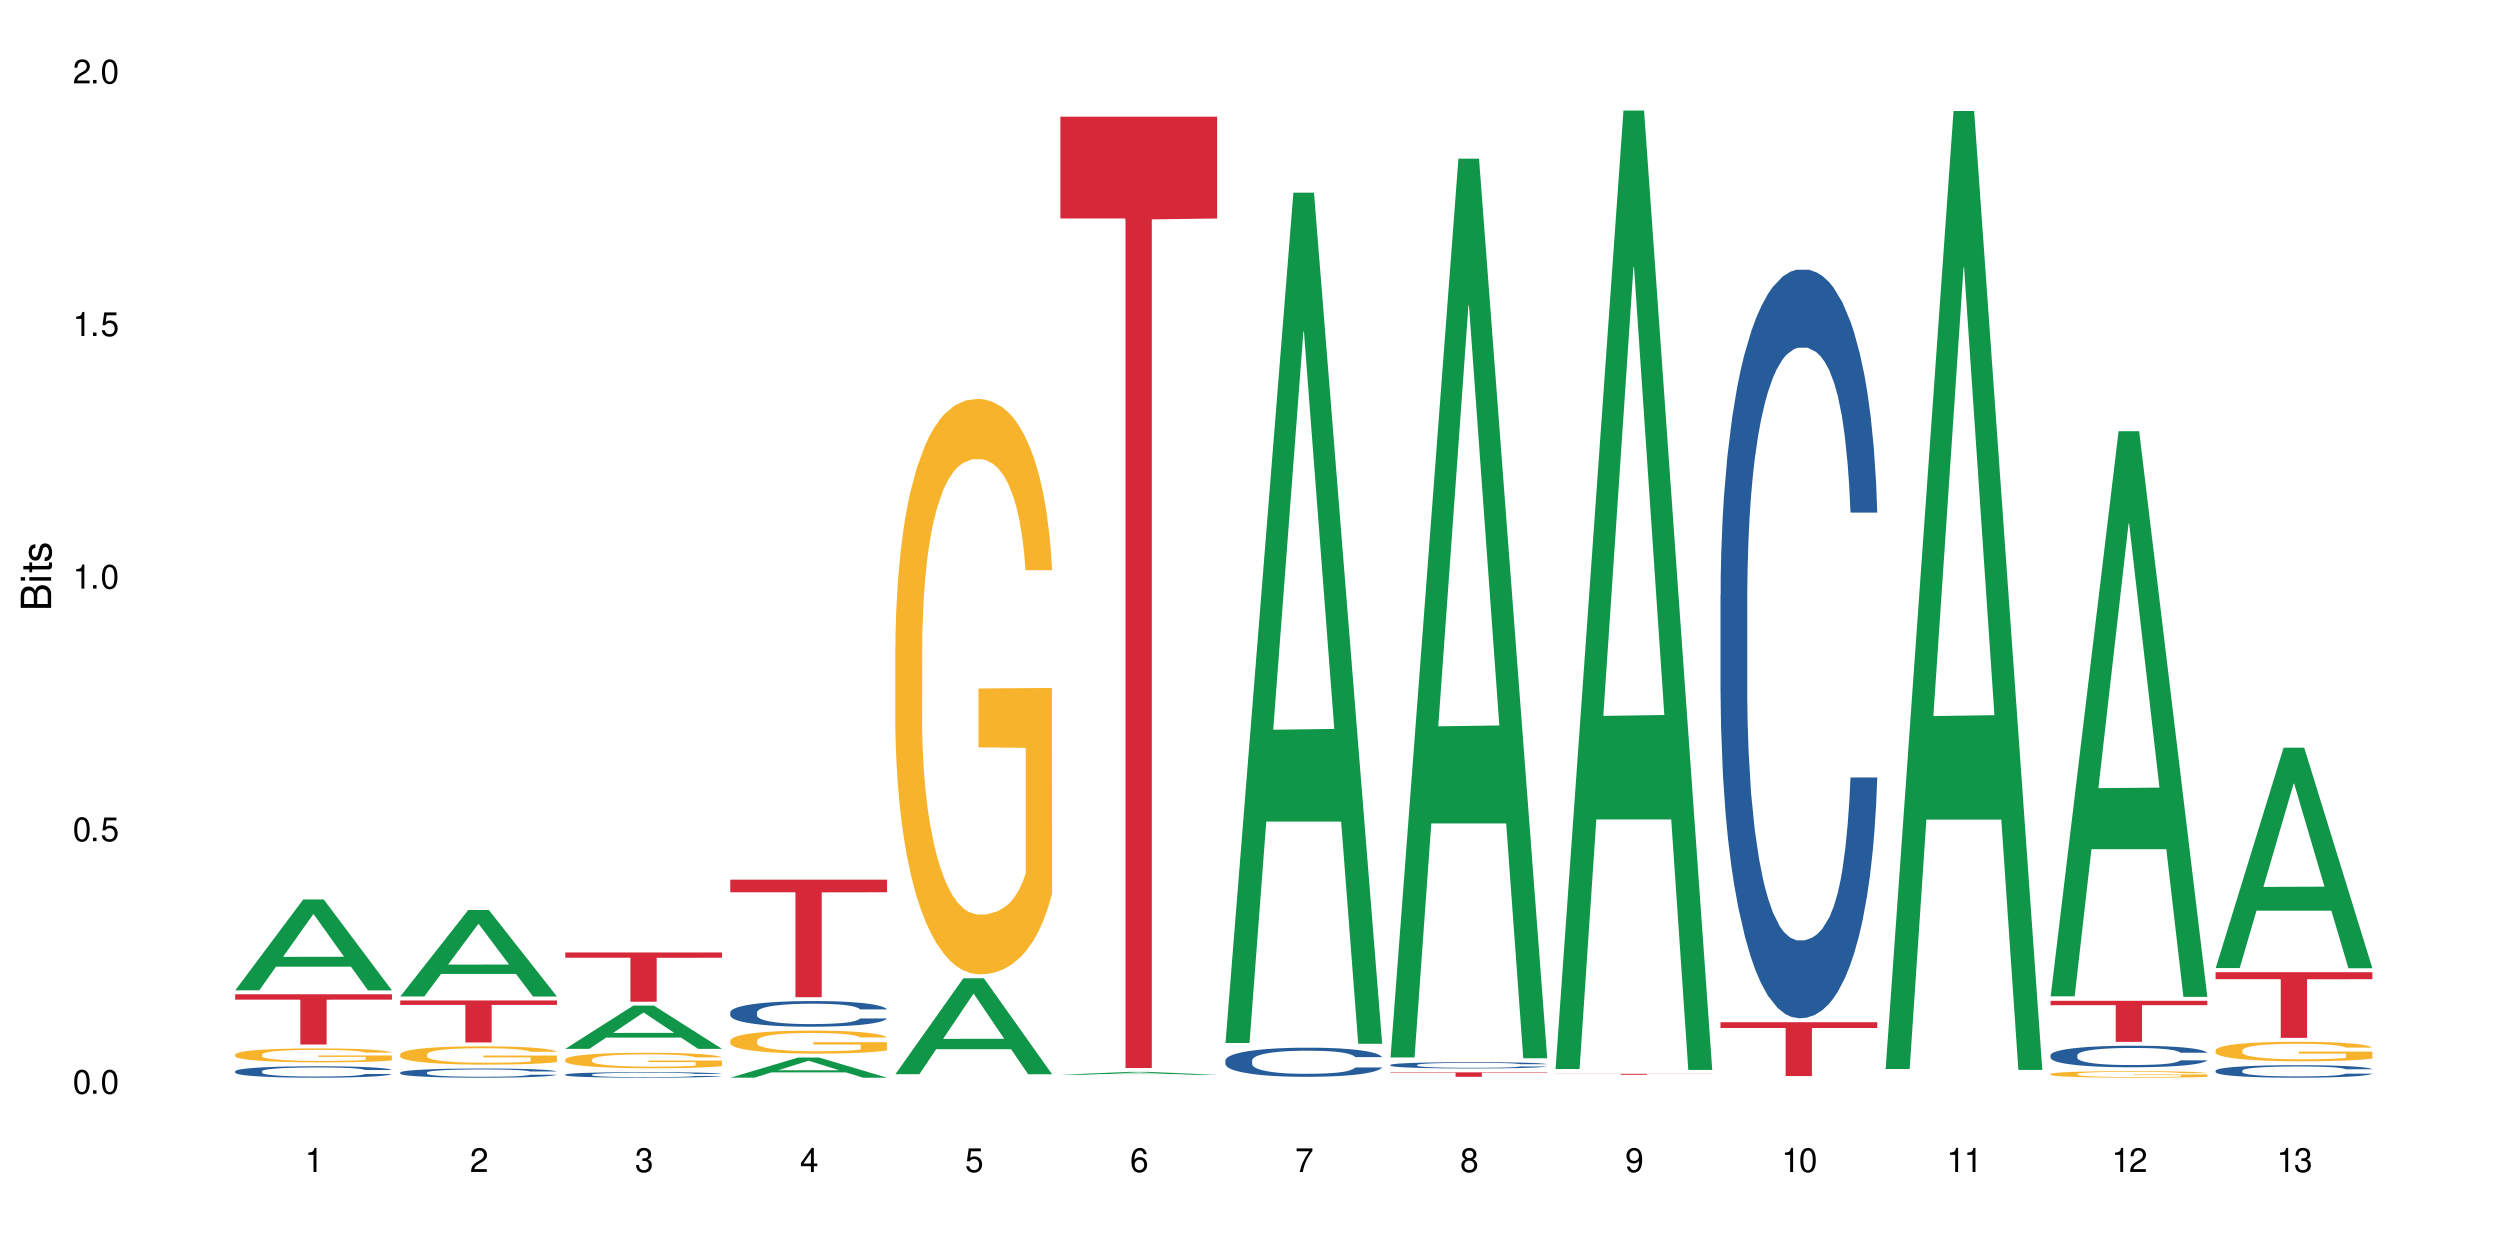 <?xml version="1.0" encoding="UTF-8"?>
<svg xmlns="http://www.w3.org/2000/svg" xmlns:xlink="http://www.w3.org/1999/xlink" width="720" height="360" viewBox="0 0 720 360">
<defs>
<g>
<g id="glyph-0-0">
</g>
<g id="glyph-0-1">
<path d="M 2.641 -6.938 C 2 -6.938 1.422 -6.656 1.078 -6.172 C 0.641 -5.562 0.406 -4.641 0.406 -3.359 C 0.406 -1.016 1.188 0.219 2.641 0.219 C 4.078 0.219 4.859 -1.016 4.859 -3.297 C 4.859 -4.641 4.656 -5.547 4.203 -6.172 C 3.844 -6.656 3.281 -6.938 2.641 -6.938 Z M 2.641 -6.188 C 3.547 -6.188 4 -5.25 4 -3.375 C 4 -1.406 3.562 -0.484 2.625 -0.484 C 1.734 -0.484 1.281 -1.438 1.281 -3.344 C 1.281 -5.25 1.734 -6.188 2.641 -6.188 Z M 2.641 -6.188 "/>
</g>
<g id="glyph-0-2">
<path d="M 1.828 -1 L 0.828 -1 L 0.828 0 L 1.828 0 Z M 1.828 -1 "/>
</g>
<g id="glyph-0-3">
<path d="M 4.562 -6.797 L 1.062 -6.797 L 0.547 -3.094 L 1.328 -3.094 C 1.719 -3.562 2.047 -3.734 2.578 -3.734 C 3.484 -3.734 4.062 -3.109 4.062 -2.094 C 4.062 -1.125 3.484 -0.531 2.578 -0.531 C 1.828 -0.531 1.375 -0.906 1.188 -1.672 L 0.328 -1.672 C 0.453 -1.109 0.547 -0.844 0.75 -0.594 C 1.125 -0.078 1.828 0.219 2.594 0.219 C 3.969 0.219 4.922 -0.781 4.922 -2.219 C 4.922 -3.562 4.031 -4.484 2.719 -4.484 C 2.25 -4.484 1.859 -4.359 1.469 -4.062 L 1.734 -5.969 L 4.562 -5.969 Z M 4.562 -6.797 "/>
</g>
<g id="glyph-0-4">
<path d="M 2.484 -4.938 L 2.484 0 L 3.328 0 L 3.328 -6.938 L 2.766 -6.938 C 2.469 -5.875 2.281 -5.734 0.984 -5.562 L 0.984 -4.938 Z M 2.484 -4.938 "/>
</g>
<g id="glyph-0-5">
<path d="M 4.859 -0.828 L 1.281 -0.828 C 1.359 -1.406 1.672 -1.781 2.5 -2.281 L 3.469 -2.828 C 4.406 -3.344 4.906 -4.062 4.906 -4.906 C 4.906 -5.484 4.672 -6.031 4.266 -6.406 C 3.859 -6.766 3.375 -6.938 2.719 -6.938 C 1.859 -6.938 1.219 -6.625 0.844 -6.031 C 0.609 -5.672 0.5 -5.234 0.484 -4.531 L 1.328 -4.531 C 1.359 -5.016 1.406 -5.281 1.531 -5.516 C 1.75 -5.938 2.188 -6.203 2.703 -6.203 C 3.469 -6.203 4.031 -5.641 4.031 -4.891 C 4.031 -4.344 3.719 -3.859 3.125 -3.516 L 2.234 -3 C 0.812 -2.172 0.406 -1.531 0.328 -0.016 L 4.859 -0.016 Z M 4.859 -0.828 "/>
</g>
<g id="glyph-0-6">
<path d="M 2.125 -3.188 L 2.578 -3.188 C 3.5 -3.188 3.984 -2.766 3.984 -1.922 C 3.984 -1.062 3.469 -0.531 2.594 -0.531 C 1.656 -0.531 1.203 -1 1.156 -2.016 L 0.312 -2.016 C 0.344 -1.453 0.438 -1.094 0.609 -0.781 C 0.953 -0.109 1.625 0.219 2.547 0.219 C 3.953 0.219 4.859 -0.625 4.859 -1.938 C 4.859 -2.828 4.516 -3.297 3.703 -3.594 C 4.344 -3.844 4.656 -4.328 4.656 -5.031 C 4.656 -6.219 3.875 -6.938 2.578 -6.938 C 1.203 -6.938 0.484 -6.172 0.453 -4.703 L 1.297 -4.703 C 1.312 -5.125 1.344 -5.359 1.453 -5.578 C 1.641 -5.969 2.062 -6.203 2.594 -6.203 C 3.344 -6.203 3.797 -5.75 3.797 -5 C 3.797 -4.516 3.609 -4.219 3.25 -4.047 C 3.016 -3.953 2.703 -3.922 2.125 -3.906 Z M 2.125 -3.188 "/>
</g>
<g id="glyph-0-7">
<path d="M 3.141 -1.672 L 3.141 0 L 3.984 0 L 3.984 -1.672 L 4.984 -1.672 L 4.984 -2.438 L 3.984 -2.438 L 3.984 -6.938 L 3.359 -6.938 L 0.266 -2.578 L 0.266 -1.672 Z M 3.141 -2.438 L 1 -2.438 L 3.141 -5.5 Z M 3.141 -2.438 "/>
</g>
<g id="glyph-0-8">
<path d="M 4.781 -5.125 C 4.609 -6.266 3.891 -6.938 2.844 -6.938 C 2.094 -6.938 1.422 -6.578 1.031 -5.953 C 0.594 -5.266 0.406 -4.422 0.406 -3.172 C 0.406 -2 0.578 -1.25 0.984 -0.641 C 1.359 -0.078 1.953 0.219 2.703 0.219 C 3.984 0.219 4.922 -0.75 4.922 -2.094 C 4.922 -3.375 4.062 -4.281 2.844 -4.281 C 2.172 -4.281 1.641 -4.031 1.281 -3.516 C 1.281 -5.234 1.828 -6.188 2.797 -6.188 C 3.391 -6.188 3.797 -5.797 3.938 -5.125 Z M 2.734 -3.531 C 3.547 -3.531 4.062 -2.953 4.062 -2.031 C 4.062 -1.156 3.484 -0.531 2.703 -0.531 C 1.922 -0.531 1.328 -1.188 1.328 -2.078 C 1.328 -2.938 1.906 -3.531 2.734 -3.531 Z M 2.734 -3.531 "/>
</g>
<g id="glyph-0-9">
<path d="M 4.984 -6.797 L 0.438 -6.797 L 0.438 -5.969 L 4.109 -5.969 C 2.5 -3.656 1.828 -2.234 1.328 0 L 2.219 0 C 2.594 -2.172 3.453 -4.047 4.984 -6.094 Z M 4.984 -6.797 "/>
</g>
<g id="glyph-0-10">
<path d="M 3.75 -3.656 C 4.469 -4.094 4.688 -4.438 4.688 -5.078 C 4.688 -6.172 3.844 -6.938 2.641 -6.938 C 1.438 -6.938 0.594 -6.172 0.594 -5.094 C 0.594 -4.438 0.812 -4.094 1.516 -3.656 C 0.734 -3.266 0.359 -2.703 0.359 -1.922 C 0.359 -0.656 1.281 0.219 2.641 0.219 C 3.984 0.219 4.922 -0.656 4.922 -1.922 C 4.922 -2.703 4.531 -3.266 3.75 -3.656 Z M 2.641 -6.188 C 3.359 -6.188 3.812 -5.75 3.812 -5.062 C 3.812 -4.406 3.344 -3.984 2.641 -3.984 C 1.922 -3.984 1.453 -4.406 1.453 -5.078 C 1.453 -5.75 1.922 -6.188 2.641 -6.188 Z M 2.641 -3.266 C 3.484 -3.266 4.062 -2.719 4.062 -1.906 C 4.062 -1.078 3.484 -0.531 2.625 -0.531 C 1.797 -0.531 1.219 -1.094 1.219 -1.906 C 1.219 -2.719 1.781 -3.266 2.641 -3.266 Z M 2.641 -3.266 "/>
</g>
<g id="glyph-0-11">
<path d="M 0.516 -1.578 C 0.672 -0.453 1.406 0.219 2.438 0.219 C 3.188 0.219 3.859 -0.141 4.266 -0.766 C 4.688 -1.453 4.891 -2.297 4.891 -3.547 C 4.891 -4.719 4.703 -5.453 4.312 -6.078 C 3.938 -6.641 3.344 -6.938 2.594 -6.938 C 1.297 -6.938 0.359 -5.969 0.359 -4.625 C 0.359 -3.344 1.234 -2.453 2.453 -2.453 C 3.094 -2.453 3.578 -2.672 4.016 -3.203 C 4 -1.484 3.469 -0.531 2.5 -0.531 C 1.906 -0.531 1.484 -0.906 1.359 -1.578 Z M 2.578 -6.203 C 3.375 -6.203 3.969 -5.531 3.969 -4.641 C 3.969 -3.797 3.391 -3.188 2.547 -3.188 C 1.734 -3.188 1.234 -3.766 1.234 -4.688 C 1.234 -5.562 1.797 -6.203 2.578 -6.203 Z M 2.578 -6.203 "/>
</g>
<g id="glyph-1-0">
</g>
<g id="glyph-1-1">
<path d="M 0 -0.953 L 0 -4.891 C 0 -5.719 -0.234 -6.344 -0.734 -6.797 C -1.188 -7.234 -1.812 -7.469 -2.5 -7.469 C -3.547 -7.469 -4.188 -7 -4.625 -5.875 C -4.984 -6.688 -5.625 -7.094 -6.531 -7.094 C -7.172 -7.094 -7.734 -6.859 -8.141 -6.391 C -8.562 -5.922 -8.75 -5.344 -8.75 -4.5 L -8.75 -0.953 Z M -4.984 -2.062 L -7.766 -2.062 L -7.766 -4.219 C -7.766 -4.844 -7.688 -5.203 -7.453 -5.5 C -7.219 -5.812 -6.859 -5.969 -6.375 -5.969 C -5.891 -5.969 -5.531 -5.812 -5.297 -5.5 C -5.062 -5.203 -4.984 -4.844 -4.984 -4.219 Z M -0.984 -2.062 L -4 -2.062 L -4 -4.781 C -4 -5.766 -3.438 -6.359 -2.484 -6.359 C -1.547 -6.359 -0.984 -5.766 -0.984 -4.781 Z M -0.984 -2.062 "/>
</g>
<g id="glyph-1-2">
<path d="M -6.281 -1.797 L -6.281 -0.797 L 0 -0.797 L 0 -1.797 Z M -8.75 -1.797 L -8.75 -0.797 L -7.484 -0.797 L -7.484 -1.797 Z M -8.75 -1.797 "/>
</g>
<g id="glyph-1-3">
<path d="M -6.281 -3.047 L -6.281 -2.016 L -8.016 -2.016 L -8.016 -1.016 L -6.281 -1.016 L -6.281 -0.172 L -5.469 -0.172 L -5.469 -1.016 L -0.719 -1.016 C -0.078 -1.016 0.281 -1.453 0.281 -2.234 C 0.281 -2.5 0.25 -2.719 0.188 -3.047 L -0.641 -3.047 C -0.609 -2.906 -0.594 -2.766 -0.594 -2.562 C -0.594 -2.141 -0.719 -2.016 -1.156 -2.016 L -5.469 -2.016 L -5.469 -3.047 Z M -6.281 -3.047 "/>
</g>
<g id="glyph-1-4">
<path d="M -4.531 -5.25 C -5.766 -5.25 -6.469 -4.422 -6.469 -2.969 C -6.469 -1.516 -5.719 -0.562 -4.547 -0.562 C -3.562 -0.562 -3.094 -1.062 -2.734 -2.562 L -2.516 -3.484 C -2.344 -4.188 -2.094 -4.469 -1.641 -4.469 C -1.047 -4.469 -0.641 -3.875 -0.641 -3 C -0.641 -2.453 -0.797 -2 -1.062 -1.75 C -1.25 -1.594 -1.422 -1.531 -1.875 -1.469 L -1.875 -0.406 C -0.422 -0.453 0.281 -1.266 0.281 -2.922 C 0.281 -4.5 -0.5 -5.516 -1.719 -5.516 C -2.656 -5.516 -3.172 -4.984 -3.469 -3.734 L -3.703 -2.766 C -3.891 -1.953 -4.156 -1.609 -4.594 -1.609 C -5.188 -1.609 -5.547 -2.125 -5.547 -2.938 C -5.547 -3.75 -5.203 -4.172 -4.531 -4.203 Z M -4.531 -5.25 "/>
</g>
</g>
</defs>
<rect x="-72" y="-36" width="864" height="432" fill="rgb(100%, 100%, 100%)" fill-opacity="1"/>
<path fill-rule="nonzero" fill="rgb(6.275%, 58.824%, 28.235%)" fill-opacity="1" d="M 67.73 285.207 L 67.777 285.184 L 87.316 259.055 L 93.25 259.055 L 112.883 285.234 L 105.984 285.234 L 101.066 278.398 L 79.5 278.398 L 74.676 285.207 L 67.73 285.207 L 81.574 275.574 L 99.086 275.547 L 90.355 263.332 L 90.258 263.305 L 90.164 263.379 L 81.527 275.547 L 81.574 275.574 Z M 67.73 285.207 "/>
<path fill-rule="nonzero" fill="rgb(14.51%, 36.078%, 60%)" fill-opacity="1" d="M 67.73 308.52 L 67.785 308.516 L 67.785 308.445 L 67.953 308.328 L 68.336 308.184 L 68.723 308.086 L 69.715 307.906 L 71.09 307.738 L 72.523 307.605 L 73.566 307.527 L 74.504 307.465 L 76.652 307.355 L 78.027 307.297 L 79.516 307.246 L 81.332 307.195 L 82.652 307.164 L 85.629 307.117 L 87.828 307.098 L 89.535 307.086 L 93.227 307.086 L 95.43 307.098 L 97.027 307.113 L 98.789 307.137 L 100.273 307.164 L 102.863 307.23 L 105.176 307.316 L 106.223 307.363 L 107.875 307.457 L 109.141 307.547 L 110.02 307.625 L 111.012 307.738 L 111.895 307.871 L 112.555 308.023 L 112.883 308.156 L 105.176 308.156 L 104.789 308.035 L 104.348 307.941 L 103.523 307.816 L 102.699 307.73 L 101.543 307.645 L 100.496 307.586 L 99.062 307.527 L 97.797 307.492 L 96.477 307.465 L 95.207 307.449 L 92.785 307.43 L 89.977 307.43 L 88.93 307.438 L 86.785 307.461 L 85.629 307.48 L 83.977 307.523 L 82.82 307.562 L 81.441 307.621 L 80.508 307.672 L 79.352 307.75 L 78.523 307.82 L 77.586 307.922 L 77.035 307.996 L 76.543 308.078 L 76.102 308.18 L 75.77 308.285 L 75.551 308.395 L 75.441 308.504 L 75.441 308.969 L 75.551 309.078 L 75.824 309.203 L 76.543 309.387 L 77.586 309.547 L 78.801 309.672 L 79.957 309.766 L 80.617 309.805 L 81.496 309.855 L 82.875 309.914 L 84.855 309.973 L 86.012 310 L 87.773 310.023 L 89.594 310.035 L 92.016 310.035 L 94.164 310.023 L 95.594 310.008 L 97.082 309.984 L 99.117 309.934 L 100.383 309.883 L 101.484 309.828 L 102.312 309.77 L 102.863 309.723 L 103.688 309.629 L 104.348 309.527 L 104.844 309.422 L 105.176 309.32 L 112.883 309.32 L 112.555 309.438 L 112.059 309.555 L 111.562 309.645 L 110.793 309.75 L 109.91 309.844 L 108.645 309.949 L 107.598 310.016 L 106.223 310.094 L 104.957 310.148 L 103.578 310.199 L 101.543 310.262 L 100.219 310.289 L 98.789 310.316 L 97.082 310.34 L 94.934 310.363 L 92.621 310.375 L 90.473 310.379 L 88.16 310.371 L 86.453 310.359 L 84.195 310.332 L 81.387 310.277 L 79.352 310.223 L 77.754 310.164 L 76.375 310.105 L 74.836 310.023 L 72.852 309.891 L 71.641 309.789 L 70.816 309.703 L 69.879 309.586 L 69.219 309.48 L 68.445 309.312 L 67.895 309.098 L 67.73 308.934 Z M 67.73 308.52 "/>
<path fill-rule="nonzero" fill="rgb(96.863%, 70.196%, 16.863%)" fill-opacity="1" d="M 67.73 303.668 L 67.785 303.664 L 67.785 303.59 L 68.008 303.426 L 68.559 303.195 L 69.273 303.008 L 70.043 302.863 L 70.539 302.785 L 71.367 302.676 L 72.082 302.594 L 73.898 302.426 L 76.211 302.273 L 77.477 302.207 L 78.91 302.145 L 80.945 302.074 L 81.883 302.051 L 84.746 301.988 L 87.996 301.953 L 91.574 301.941 L 93.227 301.945 L 95.484 301.961 L 98.566 302 L 100.328 302.039 L 101.707 302.074 L 103.137 302.121 L 104.898 302.195 L 106.551 302.285 L 107.875 302.371 L 109.195 302.484 L 110.297 302.602 L 111.234 302.73 L 112.059 302.883 L 112.555 303.012 L 112.883 303.141 L 105.23 303.141 L 104.789 303.012 L 104.293 302.914 L 103.469 302.793 L 102.641 302.703 L 101.816 302.633 L 100.273 302.539 L 98.953 302.48 L 97.301 302.426 L 95.703 302.395 L 93.887 302.371 L 92.785 302.363 L 89.867 302.363 L 87.223 302.391 L 85.684 302.422 L 84.582 302.449 L 83.039 302.504 L 82.102 302.551 L 81.551 302.578 L 79.902 302.691 L 78.801 302.797 L 78.195 302.863 L 77.422 302.977 L 76.871 303.074 L 76.266 303.223 L 75.938 303.332 L 75.496 303.582 L 75.441 304.242 L 75.605 304.383 L 75.938 304.535 L 76.375 304.668 L 77.035 304.805 L 77.699 304.914 L 78.855 305.055 L 79.844 305.152 L 80.617 305.215 L 82.102 305.312 L 82.707 305.348 L 84.141 305.414 L 85.629 305.465 L 87.445 305.508 L 88.82 305.531 L 91.023 305.551 L 93.832 305.551 L 97.137 305.527 L 99.227 305.496 L 100.66 305.469 L 101.598 305.441 L 102.754 305.402 L 103.578 305.363 L 104.348 305.324 L 105.285 305.262 L 105.285 304.383 L 91.684 304.379 L 91.684 303.969 L 112.828 303.965 L 112.883 305.402 L 111.727 305.5 L 110.297 305.598 L 108.918 305.672 L 107.488 305.734 L 105.449 305.801 L 103.797 305.848 L 101.266 305.898 L 98.953 305.93 L 96.531 305.953 L 94.383 305.965 L 91.852 305.969 L 89.594 305.961 L 87.168 305.938 L 85.242 305.91 L 83.48 305.871 L 81.719 305.824 L 79.516 305.746 L 78.082 305.684 L 76.598 305.609 L 75.109 305.516 L 73.789 305.418 L 72.906 305.34 L 72.027 305.25 L 71.09 305.141 L 70.207 305.016 L 69.547 304.902 L 68.941 304.773 L 68.5 304.652 L 68.062 304.488 L 67.84 304.355 L 67.73 304.238 Z M 67.73 303.668 "/>
<path fill-rule="nonzero" fill="rgb(83.922%, 15.686%, 22.353%)" fill-opacity="1" d="M 67.73 286.352 L 112.883 286.352 L 112.883 287.902 L 94.066 287.914 L 94.066 300.824 L 86.496 300.824 L 86.496 287.926 L 86.387 287.902 L 67.73 287.902 Z M 67.73 286.352 "/>
<path fill-rule="nonzero" fill="rgb(6.275%, 58.824%, 28.235%)" fill-opacity="1" d="M 115.262 286.98 L 115.309 286.957 L 134.848 262.078 L 140.781 262.078 L 160.414 287.004 L 153.516 287.004 L 148.598 280.5 L 127.031 280.5 L 122.207 286.98 L 115.262 286.98 L 129.105 277.809 L 146.617 277.785 L 137.887 266.152 L 137.789 266.129 L 137.691 266.199 L 129.059 277.785 L 129.105 277.809 Z M 115.262 286.98 "/>
<path fill-rule="nonzero" fill="rgb(14.51%, 36.078%, 60%)" fill-opacity="1" d="M 115.262 308.883 L 115.316 308.883 L 115.316 308.824 L 115.48 308.73 L 115.867 308.617 L 116.254 308.535 L 117.242 308.395 L 118.621 308.254 L 120.051 308.148 L 121.098 308.086 L 122.035 308.039 L 124.184 307.949 L 125.559 307.902 L 127.047 307.859 L 128.863 307.82 L 130.184 307.797 L 133.156 307.758 L 135.359 307.742 L 137.066 307.734 L 140.758 307.734 L 142.961 307.742 L 144.555 307.754 L 146.316 307.773 L 147.805 307.797 L 150.395 307.848 L 152.707 307.918 L 153.75 307.957 L 155.402 308.031 L 156.672 308.102 L 157.551 308.164 L 158.543 308.254 L 159.422 308.363 L 160.086 308.488 L 160.414 308.59 L 152.707 308.59 L 152.32 308.496 L 151.879 308.418 L 151.055 308.32 L 150.227 308.25 L 149.07 308.18 L 148.023 308.133 L 146.594 308.09 L 145.328 308.059 L 144.004 308.039 L 142.738 308.023 L 140.316 308.008 L 137.508 308.008 L 136.461 308.012 L 134.312 308.031 L 133.156 308.051 L 131.504 308.082 L 130.348 308.113 L 128.973 308.164 L 128.035 308.203 L 126.879 308.266 L 126.055 308.324 L 125.117 308.402 L 124.566 308.465 L 124.07 308.531 L 123.633 308.609 L 123.301 308.695 L 123.082 308.785 L 122.969 308.871 L 122.969 309.246 L 123.082 309.332 L 123.355 309.434 L 124.07 309.582 L 125.117 309.711 L 126.328 309.812 L 127.484 309.883 L 128.145 309.918 L 129.027 309.957 L 130.402 310.004 L 132.387 310.055 L 133.543 310.074 L 135.305 310.094 L 137.121 310.102 L 139.547 310.102 L 141.691 310.094 L 143.125 310.082 L 144.609 310.062 L 146.648 310.02 L 147.914 309.98 L 149.016 309.934 L 149.844 309.891 L 150.395 309.852 L 151.219 309.777 L 151.879 309.695 L 152.375 309.609 L 152.707 309.527 L 160.414 309.527 L 160.086 309.625 L 159.59 309.719 L 159.094 309.789 L 158.324 309.871 L 157.441 309.949 L 156.176 310.031 L 155.129 310.086 L 153.75 310.148 L 152.484 310.195 L 151.109 310.234 L 149.07 310.285 L 147.75 310.309 L 146.316 310.328 L 144.609 310.348 L 142.465 310.367 L 140.152 310.375 L 138.004 310.379 L 135.691 310.371 L 133.984 310.363 L 131.727 310.34 L 128.918 310.297 L 126.879 310.254 L 125.281 310.207 L 123.906 310.156 L 122.363 310.094 L 120.383 309.984 L 119.172 309.902 L 118.344 309.836 L 117.41 309.742 L 116.746 309.656 L 115.977 309.523 L 115.426 309.352 L 115.262 309.219 Z M 115.262 308.883 "/>
<path fill-rule="nonzero" fill="rgb(96.863%, 70.196%, 16.863%)" fill-opacity="1" d="M 115.262 303.602 L 115.316 303.598 L 115.316 303.5 L 115.535 303.285 L 116.086 302.984 L 116.805 302.742 L 117.574 302.547 L 118.07 302.445 L 118.895 302.305 L 119.609 302.195 L 121.43 301.98 L 123.742 301.777 L 125.008 301.691 L 126.438 301.609 L 128.477 301.52 L 129.414 301.484 L 132.277 301.406 L 135.523 301.359 L 139.105 301.344 L 140.758 301.352 L 143.016 301.371 L 146.098 301.422 L 147.859 301.469 L 149.238 301.52 L 150.668 301.582 L 152.43 301.676 L 154.082 301.793 L 155.402 301.91 L 156.727 302.051 L 157.828 302.207 L 158.762 302.375 L 159.59 302.578 L 160.086 302.746 L 160.414 302.914 L 152.762 302.914 L 152.32 302.746 L 151.824 302.617 L 151 302.457 L 150.172 302.34 L 149.348 302.25 L 147.805 302.125 L 146.484 302.047 L 144.832 301.98 L 143.234 301.938 L 141.418 301.91 L 140.316 301.898 L 137.398 301.898 L 134.754 301.934 L 133.211 301.973 L 132.109 302.008 L 130.57 302.082 L 129.633 302.141 L 129.082 302.18 L 127.43 302.328 L 126.328 302.461 L 125.723 302.555 L 124.953 302.699 L 124.402 302.828 L 123.797 303.02 L 123.465 303.164 L 123.023 303.492 L 122.969 304.359 L 123.137 304.539 L 123.465 304.738 L 123.906 304.91 L 124.566 305.094 L 125.227 305.234 L 126.383 305.422 L 127.375 305.547 L 128.145 305.629 L 129.633 305.758 L 130.238 305.801 L 131.672 305.887 L 133.156 305.957 L 134.973 306.012 L 136.352 306.043 L 138.555 306.066 L 141.363 306.066 L 144.668 306.035 L 146.758 306 L 148.191 305.961 L 149.125 305.926 L 150.281 305.875 L 151.109 305.824 L 151.879 305.773 L 152.816 305.691 L 152.816 304.539 L 139.215 304.535 L 139.215 303.996 L 160.359 303.992 L 160.414 305.875 L 159.258 306.004 L 157.828 306.129 L 156.449 306.227 L 155.02 306.305 L 152.98 306.398 L 151.328 306.457 L 148.797 306.523 L 146.484 306.566 L 144.059 306.594 L 141.914 306.609 L 139.379 306.613 L 137.121 306.605 L 134.699 306.574 L 132.773 306.539 L 131.012 306.488 L 129.246 306.426 L 127.047 306.324 L 125.613 306.242 L 124.125 306.145 L 122.641 306.023 L 121.316 305.895 L 120.438 305.793 L 119.555 305.676 L 118.621 305.531 L 117.738 305.367 L 117.078 305.219 L 116.473 305.051 L 116.031 304.891 L 115.59 304.676 L 115.371 304.504 L 115.262 304.352 Z M 115.262 303.602 "/>
<path fill-rule="nonzero" fill="rgb(83.922%, 15.686%, 22.353%)" fill-opacity="1" d="M 115.262 288.125 L 160.414 288.125 L 160.414 289.418 L 141.598 289.43 L 141.598 300.227 L 134.023 300.227 L 134.023 289.441 L 133.914 289.418 L 115.262 289.418 Z M 115.262 288.125 "/>
<path fill-rule="nonzero" fill="rgb(6.275%, 58.824%, 28.235%)" fill-opacity="1" d="M 162.793 302.066 L 162.84 302.055 L 182.379 289.613 L 188.312 289.613 L 207.945 302.078 L 201.047 302.078 L 196.125 298.824 L 174.562 298.824 L 169.738 302.066 L 162.793 302.066 L 176.637 297.477 L 194.148 297.465 L 185.418 291.648 L 185.32 291.637 L 185.223 291.672 L 176.59 297.465 L 176.637 297.477 Z M 162.793 302.066 "/>
<path fill-rule="nonzero" fill="rgb(14.51%, 36.078%, 60%)" fill-opacity="1" d="M 162.793 309.477 L 162.848 309.473 L 162.848 309.438 L 163.012 309.383 L 163.398 309.312 L 163.781 309.266 L 164.773 309.18 L 166.148 309.094 L 167.582 309.031 L 168.629 308.992 L 169.562 308.965 L 171.711 308.91 L 173.09 308.883 L 174.574 308.855 L 176.391 308.832 L 177.715 308.816 L 180.688 308.793 L 182.891 308.785 L 184.598 308.781 L 188.285 308.781 L 190.488 308.785 L 192.086 308.793 L 193.848 308.805 L 195.336 308.816 L 197.922 308.848 L 200.234 308.891 L 201.281 308.914 L 202.934 308.961 L 204.199 309.004 L 205.082 309.039 L 206.074 309.094 L 206.953 309.16 L 207.613 309.234 L 207.945 309.297 L 200.234 309.297 L 199.852 309.238 L 199.41 309.195 L 198.582 309.133 L 197.758 309.094 L 196.602 309.051 L 195.555 309.023 L 194.125 308.996 L 192.855 308.977 L 191.535 308.965 L 190.27 308.953 L 187.848 308.945 L 185.039 308.945 L 183.992 308.949 L 181.844 308.961 L 180.688 308.973 L 179.035 308.992 L 177.879 309.012 L 176.504 309.039 L 175.566 309.062 L 174.41 309.102 L 173.586 309.137 L 172.648 309.184 L 172.098 309.219 L 171.602 309.262 L 171.16 309.309 L 170.832 309.359 L 170.609 309.414 L 170.5 309.469 L 170.5 309.695 L 170.609 309.746 L 170.887 309.809 L 171.602 309.898 L 172.648 309.973 L 173.859 310.035 L 175.016 310.078 L 175.676 310.102 L 176.559 310.125 L 177.934 310.152 L 179.918 310.184 L 181.074 310.195 L 182.836 310.207 L 184.652 310.211 L 187.074 310.211 L 189.223 310.207 L 190.656 310.199 L 192.141 310.188 L 194.18 310.16 L 195.445 310.137 L 196.547 310.109 L 197.371 310.082 L 197.922 310.059 L 198.75 310.016 L 199.41 309.965 L 199.906 309.914 L 200.234 309.863 L 207.945 309.863 L 207.613 309.922 L 207.117 309.98 L 206.625 310.02 L 205.852 310.074 L 204.973 310.117 L 203.703 310.168 L 202.66 310.203 L 201.281 310.238 L 200.016 310.266 L 198.641 310.293 L 196.602 310.32 L 195.281 310.336 L 193.848 310.348 L 192.141 310.359 L 189.992 310.371 L 187.68 310.375 L 185.535 310.379 L 183.219 310.375 L 181.512 310.367 L 179.254 310.355 L 176.449 310.328 L 174.41 310.301 L 172.812 310.273 L 171.438 310.246 L 169.895 310.207 L 167.914 310.141 L 166.699 310.09 L 165.875 310.051 L 164.938 309.992 L 164.277 309.941 L 163.508 309.859 L 162.957 309.758 L 162.793 309.676 Z M 162.793 309.477 "/>
<path fill-rule="nonzero" fill="rgb(96.863%, 70.196%, 16.863%)" fill-opacity="1" d="M 162.793 305.109 L 162.848 305.105 L 162.848 305.023 L 163.066 304.84 L 163.617 304.586 L 164.332 304.379 L 165.105 304.215 L 165.602 304.129 L 166.426 304.008 L 167.141 303.918 L 168.957 303.734 L 171.27 303.562 L 172.539 303.492 L 173.969 303.422 L 176.008 303.344 L 176.941 303.316 L 179.805 303.25 L 183.055 303.211 L 186.633 303.195 L 188.285 303.199 L 190.543 303.219 L 193.629 303.262 L 195.391 303.305 L 196.766 303.344 L 198.199 303.398 L 199.961 303.477 L 201.613 303.574 L 202.934 303.676 L 204.254 303.797 L 205.355 303.926 L 206.293 304.07 L 207.117 304.242 L 207.613 304.383 L 207.945 304.527 L 200.289 304.527 L 199.852 304.383 L 199.355 304.273 L 198.527 304.137 L 197.703 304.039 L 196.875 303.965 L 195.336 303.855 L 194.012 303.793 L 192.363 303.734 L 190.766 303.699 L 188.949 303.676 L 187.848 303.664 L 184.926 303.664 L 182.285 303.695 L 180.742 303.727 L 179.641 303.758 L 178.098 303.82 L 177.164 303.871 L 176.613 303.902 L 174.961 304.027 L 173.859 304.145 L 173.254 304.219 L 172.484 304.344 L 171.934 304.453 L 171.328 304.617 L 170.996 304.738 L 170.555 305.016 L 170.5 305.75 L 170.664 305.902 L 170.996 306.07 L 171.438 306.219 L 172.098 306.371 L 172.758 306.492 L 173.914 306.648 L 174.906 306.754 L 175.676 306.824 L 177.164 306.934 L 177.77 306.973 L 179.199 307.047 L 180.688 307.102 L 182.504 307.152 L 183.883 307.176 L 186.082 307.195 L 188.891 307.195 L 192.195 307.172 L 194.289 307.141 L 195.719 307.105 L 196.656 307.078 L 197.812 307.031 L 198.641 306.992 L 199.41 306.949 L 200.348 306.879 L 200.348 305.902 L 186.746 305.898 L 186.746 305.441 L 207.891 305.438 L 207.945 307.031 L 206.789 307.145 L 205.355 307.25 L 203.98 307.332 L 202.547 307.398 L 200.512 307.477 L 198.859 307.527 L 196.324 307.582 L 194.012 307.621 L 191.59 307.645 L 189.441 307.656 L 186.91 307.66 L 184.652 307.652 L 182.23 307.629 L 180.301 307.594 L 178.539 307.555 L 176.777 307.5 L 174.574 307.418 L 173.145 307.348 L 171.656 307.262 L 170.172 307.16 L 168.848 307.051 L 167.969 306.965 L 167.086 306.867 L 166.148 306.742 L 165.27 306.605 L 164.609 306.48 L 164.004 306.336 L 163.562 306.203 L 163.121 306.02 L 162.902 305.871 L 162.793 305.746 Z M 162.793 305.109 "/>
<path fill-rule="nonzero" fill="rgb(83.922%, 15.686%, 22.353%)" fill-opacity="1" d="M 162.793 274.316 L 207.945 274.316 L 207.945 275.832 L 189.125 275.848 L 189.125 288.492 L 181.555 288.492 L 181.555 275.859 L 181.445 275.832 L 162.793 275.832 Z M 162.793 274.316 "/>
<path fill-rule="nonzero" fill="rgb(6.275%, 58.824%, 28.235%)" fill-opacity="1" d="M 210.32 310.371 L 210.371 310.367 L 229.906 304.562 L 235.84 304.562 L 255.477 310.379 L 248.578 310.379 L 243.656 308.859 L 222.094 308.859 L 217.27 310.371 L 210.32 310.371 L 224.168 308.23 L 241.68 308.227 L 232.945 305.512 L 232.852 305.508 L 232.754 305.523 L 224.117 308.227 L 224.168 308.23 Z M 210.32 310.371 "/>
<path fill-rule="nonzero" fill="rgb(14.51%, 36.078%, 60%)" fill-opacity="1" d="M 210.32 291.523 L 210.375 291.516 L 210.375 291.352 L 210.543 291.098 L 210.926 290.773 L 211.312 290.551 L 212.305 290.152 L 213.68 289.766 L 215.113 289.469 L 216.16 289.293 L 217.094 289.16 L 219.242 288.91 L 220.617 288.781 L 222.105 288.664 L 223.922 288.551 L 225.246 288.484 L 228.219 288.375 L 230.422 288.328 L 232.129 288.309 L 235.816 288.309 L 238.02 288.336 L 239.617 288.367 L 241.379 288.422 L 242.863 288.484 L 245.453 288.633 L 247.766 288.82 L 248.812 288.93 L 250.465 289.137 L 251.73 289.34 L 252.613 289.516 L 253.602 289.766 L 254.484 290.07 L 255.145 290.414 L 255.477 290.703 L 247.766 290.703 L 247.379 290.434 L 246.941 290.227 L 246.113 289.949 L 245.289 289.754 L 244.133 289.559 L 243.086 289.43 L 241.652 289.301 L 240.387 289.219 L 239.066 289.16 L 237.801 289.117 L 235.375 289.078 L 232.566 289.078 L 231.523 289.09 L 229.375 289.145 L 228.219 289.191 L 226.566 289.285 L 225.41 289.375 L 224.031 289.512 L 223.098 289.625 L 221.941 289.801 L 221.113 289.957 L 220.18 290.18 L 219.629 290.348 L 219.133 290.535 L 218.691 290.758 L 218.359 290.996 L 218.141 291.246 L 218.031 291.488 L 218.031 292.535 L 218.141 292.777 L 218.418 293.062 L 219.133 293.473 L 220.18 293.832 L 221.391 294.117 L 222.547 294.316 L 223.207 294.414 L 224.086 294.52 L 225.465 294.656 L 227.445 294.789 L 228.602 294.844 L 230.367 294.898 L 232.184 294.926 L 234.605 294.926 L 236.754 294.898 L 238.184 294.863 L 239.672 294.812 L 241.707 294.695 L 242.977 294.59 L 244.078 294.461 L 244.902 294.332 L 245.453 294.223 L 246.277 294.016 L 246.941 293.785 L 247.438 293.547 L 247.766 293.32 L 255.477 293.32 L 255.145 293.59 L 254.648 293.852 L 254.152 294.047 L 253.383 294.285 L 252.5 294.492 L 251.234 294.73 L 250.188 294.887 L 248.812 295.055 L 247.547 295.184 L 246.168 295.297 L 244.133 295.434 L 242.809 295.5 L 241.379 295.559 L 239.672 295.613 L 237.523 295.66 L 235.211 295.688 L 233.062 295.695 L 230.75 295.684 L 229.043 295.656 L 226.785 295.594 L 223.977 295.473 L 221.941 295.344 L 220.344 295.215 L 218.965 295.082 L 217.426 294.898 L 215.441 294.602 L 214.23 294.371 L 213.406 294.184 L 212.469 293.918 L 211.809 293.684 L 211.039 293.305 L 210.488 292.824 L 210.32 292.453 Z M 210.32 291.523 "/>
<path fill-rule="nonzero" fill="rgb(96.863%, 70.196%, 16.863%)" fill-opacity="1" d="M 210.32 299.652 L 210.375 299.648 L 210.375 299.527 L 210.598 299.254 L 211.148 298.879 L 211.863 298.57 L 212.633 298.328 L 213.129 298.199 L 213.957 298.02 L 214.672 297.887 L 216.488 297.613 L 218.801 297.359 L 220.066 297.25 L 221.5 297.148 L 223.539 297.031 L 224.473 296.988 L 227.336 296.895 L 230.586 296.832 L 234.164 296.812 L 235.816 296.82 L 238.074 296.844 L 241.156 296.91 L 242.922 296.973 L 244.297 297.031 L 245.73 297.109 L 247.492 297.23 L 249.145 297.379 L 250.465 297.523 L 251.785 297.703 L 252.887 297.898 L 253.824 298.109 L 254.648 298.363 L 255.145 298.574 L 255.477 298.789 L 247.82 298.789 L 247.379 298.574 L 246.887 298.414 L 246.059 298.211 L 245.234 298.066 L 244.406 297.953 L 242.863 297.797 L 241.543 297.699 L 239.891 297.613 L 238.293 297.559 L 236.477 297.523 L 235.375 297.512 L 232.457 297.512 L 229.816 297.555 L 228.273 297.602 L 227.172 297.648 L 225.629 297.742 L 224.695 297.812 L 224.145 297.863 L 222.492 298.051 L 221.391 298.219 L 220.785 298.332 L 220.012 298.516 L 219.461 298.68 L 218.855 298.922 L 218.527 299.102 L 218.086 299.516 L 218.031 300.605 L 218.195 300.836 L 218.527 301.082 L 218.965 301.301 L 219.629 301.531 L 220.289 301.707 L 221.445 301.941 L 222.438 302.102 L 223.207 302.203 L 224.695 302.367 L 225.301 302.422 L 226.73 302.531 L 228.219 302.613 L 230.035 302.688 L 231.41 302.723 L 233.613 302.754 L 236.422 302.754 L 239.727 302.719 L 241.82 302.668 L 243.25 302.621 L 244.188 302.578 L 245.344 302.512 L 246.168 302.453 L 246.941 302.387 L 247.875 302.281 L 247.875 300.836 L 234.273 300.828 L 234.273 300.152 L 255.422 300.145 L 255.477 302.512 L 254.32 302.676 L 252.887 302.832 L 251.512 302.953 L 250.078 303.059 L 248.043 303.172 L 246.391 303.246 L 243.855 303.328 L 241.543 303.383 L 239.121 303.422 L 236.973 303.438 L 234.441 303.445 L 232.184 303.434 L 229.758 303.395 L 227.832 303.348 L 226.07 303.285 L 224.309 303.207 L 222.105 303.082 L 220.672 302.977 L 219.188 302.852 L 217.699 302.699 L 216.379 302.535 L 215.496 302.41 L 214.617 302.266 L 213.68 302.082 L 212.801 301.875 L 212.137 301.688 L 211.531 301.477 L 211.094 301.277 L 210.652 301.004 L 210.43 300.785 L 210.32 300.598 Z M 210.32 299.652 "/>
<path fill-rule="nonzero" fill="rgb(83.922%, 15.686%, 22.353%)" fill-opacity="1" d="M 210.32 253.352 L 255.477 253.352 L 255.477 256.973 L 236.656 257.004 L 236.656 287.188 L 229.086 287.188 L 229.086 257.035 L 228.977 256.973 L 210.32 256.973 Z M 210.32 253.352 "/>
<path fill-rule="nonzero" fill="rgb(6.275%, 58.824%, 28.235%)" fill-opacity="1" d="M 257.852 309.367 L 257.898 309.34 L 277.438 281.746 L 283.371 281.746 L 303.004 309.391 L 296.105 309.391 L 291.188 302.176 L 269.621 302.176 L 264.797 309.367 L 257.852 309.367 L 271.695 299.191 L 289.207 299.164 L 280.477 286.262 L 280.379 286.238 L 280.285 286.312 L 271.648 299.164 L 271.695 299.191 Z M 257.852 309.367 "/>
<path fill-rule="nonzero" fill="rgb(96.863%, 70.196%, 16.863%)" fill-opacity="1" d="M 257.852 185.863 L 257.906 185.711 L 257.906 182.684 L 258.125 175.871 L 258.676 166.484 L 259.395 158.766 L 260.164 152.711 L 260.66 149.531 L 261.484 144.988 L 262.203 141.66 L 264.02 134.848 L 266.332 128.488 L 267.598 125.766 L 269.031 123.191 L 271.066 120.316 L 272.004 119.254 L 274.867 116.832 L 278.117 115.32 L 281.695 114.867 L 283.348 115.016 L 285.605 115.621 L 288.688 117.289 L 290.449 118.801 L 291.828 120.316 L 293.258 122.281 L 295.02 125.312 L 296.672 128.945 L 297.996 132.578 L 299.316 137.117 L 300.418 141.961 L 301.352 147.262 L 302.18 153.617 L 302.676 158.918 L 303.004 164.215 L 295.352 164.215 L 294.91 158.918 L 294.414 154.828 L 293.59 149.836 L 292.762 146.199 L 291.938 143.324 L 290.395 139.391 L 289.074 136.969 L 287.422 134.848 L 285.824 133.484 L 284.008 132.578 L 282.906 132.273 L 279.988 132.273 L 277.344 133.332 L 275.805 134.543 L 274.703 135.754 L 273.16 138.027 L 272.223 139.844 L 271.672 141.055 L 270.02 145.746 L 268.918 149.984 L 268.312 152.863 L 267.543 157.402 L 266.992 161.492 L 266.387 167.547 L 266.055 172.086 L 265.617 182.383 L 265.562 209.629 L 265.727 215.383 L 266.055 221.59 L 266.496 227.039 L 267.156 232.789 L 267.82 237.18 L 268.977 243.086 L 269.965 247.02 L 270.738 249.594 L 272.223 253.68 L 272.828 255.043 L 274.262 257.77 L 275.746 259.887 L 277.566 261.703 L 278.941 262.613 L 281.145 263.371 L 283.953 263.371 L 287.258 262.461 L 289.348 261.25 L 290.781 260.039 L 291.719 258.98 L 292.875 257.312 L 293.699 255.801 L 294.469 254.137 L 295.406 251.562 L 295.406 215.383 L 281.805 215.23 L 281.805 198.277 L 302.949 198.125 L 303.004 257.312 L 301.848 261.402 L 300.418 265.336 L 299.039 268.363 L 297.609 270.938 L 295.57 273.816 L 293.918 275.633 L 291.387 277.75 L 289.074 279.113 L 286.652 280.02 L 284.504 280.477 L 281.969 280.625 L 279.711 280.324 L 277.289 279.414 L 275.363 278.203 L 273.602 276.691 L 271.84 274.723 L 269.637 271.543 L 268.203 268.969 L 266.719 265.793 L 265.23 262.008 L 263.91 257.918 L 263.027 254.742 L 262.148 251.109 L 261.211 246.566 L 260.328 241.418 L 259.668 236.727 L 259.062 231.43 L 258.621 226.434 L 258.184 219.621 L 257.961 214.172 L 257.852 209.477 Z M 257.852 185.863 "/>
<path fill-rule="nonzero" fill="rgb(6.275%, 58.824%, 28.235%)" fill-opacity="1" d="M 305.383 309.539 L 305.43 309.539 L 324.969 308.707 L 330.902 308.707 L 350.535 309.543 L 343.637 309.543 L 338.715 309.324 L 317.152 309.324 L 312.328 309.539 L 305.383 309.539 L 319.227 309.234 L 336.738 309.234 L 328.008 308.844 L 327.91 308.844 L 327.812 308.848 L 319.18 309.234 L 319.227 309.234 Z M 305.383 309.539 "/>
<path fill-rule="nonzero" fill="rgb(83.922%, 15.686%, 22.353%)" fill-opacity="1" d="M 305.383 33.594 L 350.535 33.594 L 350.535 62.926 L 331.719 63.18 L 331.719 307.59 L 324.145 307.59 L 324.145 63.438 L 324.035 62.926 L 305.383 62.926 Z M 305.383 33.594 "/>
<path fill-rule="nonzero" fill="rgb(6.275%, 58.824%, 28.235%)" fill-opacity="1" d="M 352.91 300.391 L 352.961 300.16 L 372.496 55.48 L 378.43 55.48 L 398.066 300.621 L 391.168 300.621 L 386.246 236.629 L 364.684 236.629 L 359.859 300.391 L 352.91 300.391 L 366.758 210.16 L 384.27 209.93 L 375.535 95.531 L 375.441 95.301 L 375.344 95.992 L 366.707 209.93 L 366.758 210.16 Z M 352.91 300.391 "/>
<path fill-rule="nonzero" fill="rgb(14.51%, 36.078%, 60%)" fill-opacity="1" d="M 352.91 305.387 L 352.969 305.379 L 352.969 305.195 L 353.133 304.902 L 353.52 304.535 L 353.902 304.281 L 354.895 303.832 L 356.27 303.395 L 357.703 303.055 L 358.75 302.855 L 359.684 302.703 L 361.832 302.422 L 363.211 302.273 L 364.695 302.145 L 366.512 302.016 L 367.836 301.938 L 370.809 301.816 L 373.012 301.762 L 374.719 301.738 L 378.406 301.738 L 380.609 301.77 L 382.207 301.809 L 383.969 301.867 L 385.457 301.938 L 388.043 302.105 L 390.355 302.32 L 391.402 302.445 L 393.055 302.68 L 394.32 302.91 L 395.203 303.109 L 396.195 303.395 L 397.074 303.738 L 397.734 304.129 L 398.066 304.457 L 390.355 304.457 L 389.973 304.152 L 389.531 303.914 L 388.703 303.602 L 387.879 303.379 L 386.723 303.156 L 385.676 303.012 L 384.246 302.863 L 382.977 302.773 L 381.656 302.703 L 380.391 302.656 L 377.965 302.613 L 375.16 302.613 L 374.113 302.629 L 371.965 302.688 L 370.809 302.742 L 369.156 302.848 L 368 302.949 L 366.625 303.102 L 365.688 303.234 L 364.531 303.434 L 363.703 303.609 L 362.77 303.859 L 362.219 304.051 L 361.723 304.266 L 361.281 304.52 L 360.953 304.789 L 360.73 305.07 L 360.621 305.348 L 360.621 306.535 L 360.73 306.812 L 361.008 307.133 L 361.723 307.602 L 362.77 308.008 L 363.98 308.328 L 365.137 308.559 L 365.797 308.664 L 366.68 308.789 L 368.055 308.941 L 370.039 309.094 L 371.195 309.156 L 372.957 309.215 L 374.773 309.246 L 377.195 309.246 L 379.344 309.215 L 380.773 309.18 L 382.262 309.117 L 384.301 308.988 L 385.566 308.863 L 386.668 308.719 L 387.492 308.574 L 388.043 308.449 L 388.871 308.215 L 389.531 307.953 L 390.027 307.684 L 390.355 307.422 L 398.066 307.422 L 397.734 307.73 L 397.238 308.027 L 396.742 308.25 L 395.973 308.52 L 395.094 308.758 L 393.824 309.023 L 392.781 309.203 L 391.402 309.395 L 390.137 309.539 L 388.758 309.668 L 386.723 309.82 L 385.402 309.898 L 383.969 309.969 L 382.262 310.027 L 380.113 310.082 L 377.801 310.113 L 375.652 310.121 L 373.34 310.105 L 371.633 310.074 L 369.375 310.008 L 366.566 309.867 L 364.531 309.723 L 362.934 309.578 L 361.559 309.422 L 360.016 309.215 L 358.031 308.879 L 356.82 308.617 L 355.996 308.406 L 355.059 308.105 L 354.398 307.836 L 353.629 307.41 L 353.078 306.863 L 352.91 306.441 Z M 352.91 305.387 "/>
<path fill-rule="nonzero" fill="rgb(6.275%, 58.824%, 28.235%)" fill-opacity="1" d="M 400.441 304.543 L 400.492 304.297 L 420.027 45.688 L 425.961 45.688 L 445.598 304.785 L 438.699 304.785 L 433.777 237.152 L 412.215 237.152 L 407.391 304.543 L 400.441 304.543 L 414.289 209.176 L 431.801 208.93 L 423.066 88.02 L 422.973 87.777 L 422.875 88.508 L 414.238 208.93 L 414.289 209.176 Z M 400.441 304.543 "/>
<path fill-rule="nonzero" fill="rgb(14.51%, 36.078%, 60%)" fill-opacity="1" d="M 400.441 306.691 L 400.496 306.691 L 400.496 306.648 L 400.664 306.586 L 401.047 306.508 L 401.434 306.453 L 402.426 306.355 L 403.801 306.262 L 405.234 306.188 L 406.277 306.145 L 407.215 306.113 L 409.363 306.051 L 410.738 306.02 L 412.227 305.992 L 414.043 305.961 L 415.363 305.945 L 418.34 305.918 L 420.539 305.906 L 422.246 305.902 L 425.938 305.902 L 428.141 305.91 L 429.738 305.918 L 431.5 305.93 L 432.984 305.945 L 435.574 305.984 L 437.887 306.027 L 438.934 306.055 L 440.586 306.105 L 441.852 306.156 L 442.73 306.199 L 443.723 306.262 L 444.605 306.336 L 445.266 306.418 L 445.598 306.492 L 437.887 306.492 L 437.5 306.426 L 437.062 306.375 L 436.234 306.305 L 435.41 306.258 L 434.254 306.211 L 433.207 306.18 L 431.773 306.148 L 430.508 306.125 L 429.188 306.113 L 427.918 306.102 L 425.496 306.094 L 421.641 306.094 L 419.496 306.109 L 418.34 306.121 L 416.688 306.145 L 415.531 306.164 L 414.152 306.199 L 413.219 306.227 L 412.062 306.27 L 411.234 306.309 L 410.301 306.363 L 409.75 306.402 L 409.254 306.449 L 408.812 306.504 L 408.48 306.562 L 408.262 306.625 L 408.152 306.684 L 408.152 306.941 L 408.262 307 L 408.535 307.07 L 409.254 307.168 L 410.301 307.258 L 411.512 307.328 L 412.668 307.375 L 413.328 307.398 L 414.207 307.426 L 415.586 307.461 L 417.566 307.492 L 418.723 307.504 L 420.484 307.52 L 422.305 307.527 L 424.727 307.527 L 426.875 307.52 L 428.305 307.512 L 429.793 307.496 L 431.828 307.469 L 433.098 307.441 L 434.195 307.41 L 435.023 307.379 L 435.574 307.352 L 436.398 307.301 L 437.062 307.246 L 437.555 307.188 L 437.887 307.133 L 445.598 307.133 L 445.266 307.199 L 444.77 307.262 L 444.273 307.309 L 443.504 307.367 L 442.621 307.418 L 441.355 307.477 L 440.309 307.516 L 438.934 307.559 L 437.668 307.59 L 436.289 307.617 L 434.254 307.648 L 432.93 307.668 L 431.5 307.68 L 429.793 307.695 L 427.645 307.707 L 425.332 307.711 L 423.184 307.715 L 420.871 307.711 L 419.164 307.703 L 416.906 307.688 L 414.098 307.66 L 412.062 307.629 L 410.465 307.598 L 409.086 307.562 L 407.547 307.52 L 405.562 307.445 L 404.352 307.391 L 403.527 307.344 L 402.59 307.277 L 401.93 307.223 L 401.156 307.129 L 400.605 307.012 L 400.441 306.918 Z M 400.441 306.691 "/>
<path fill-rule="nonzero" fill="rgb(83.922%, 15.686%, 22.353%)" fill-opacity="1" d="M 400.441 308.832 L 445.598 308.832 L 445.598 308.969 L 426.777 308.973 L 426.777 310.113 L 419.207 310.113 L 419.207 308.973 L 419.098 308.969 L 400.441 308.969 Z M 400.441 308.832 "/>
<path fill-rule="nonzero" fill="rgb(6.275%, 58.824%, 28.235%)" fill-opacity="1" d="M 447.973 307.875 L 448.02 307.617 L 467.559 31.836 L 473.492 31.836 L 493.125 308.137 L 486.227 308.137 L 481.309 236.012 L 459.742 236.012 L 454.918 307.875 L 447.973 307.875 L 461.816 206.176 L 479.328 205.918 L 470.598 76.98 L 470.5 76.719 L 470.406 77.496 L 461.77 205.918 L 461.816 206.176 Z M 447.973 307.875 "/>
<path fill-rule="nonzero" fill="rgb(83.922%, 15.686%, 22.353%)" fill-opacity="1" d="M 447.973 309.254 L 493.125 309.254 L 493.125 309.285 L 474.309 309.285 L 474.309 309.535 L 466.734 309.535 L 466.734 309.285 L 447.973 309.285 Z M 447.973 309.254 "/>
<path fill-rule="nonzero" fill="rgb(14.51%, 36.078%, 60%)" fill-opacity="1" d="M 495.504 171.48 L 495.559 171.285 L 495.559 166.555 L 495.723 159.066 L 496.109 149.605 L 496.492 143.102 L 497.484 131.477 L 498.863 120.242 L 500.293 111.57 L 501.34 106.449 L 502.277 102.508 L 504.422 95.215 L 505.801 91.469 L 507.285 88.121 L 509.105 84.77 L 510.426 82.797 L 513.398 79.645 L 515.602 78.266 L 517.309 77.676 L 520.996 77.676 L 523.199 78.461 L 524.797 79.449 L 526.559 81.023 L 528.047 82.797 L 530.633 87.133 L 532.945 92.652 L 533.992 95.805 L 535.645 101.914 L 536.91 107.828 L 537.793 112.949 L 538.785 120.242 L 539.664 129.109 L 540.324 139.16 L 540.656 147.637 L 532.945 147.637 L 532.562 139.754 L 532.121 133.645 L 531.297 125.562 L 530.469 119.848 L 529.312 114.133 L 528.266 110.391 L 526.836 106.645 L 525.566 104.281 L 524.246 102.508 L 522.98 101.324 L 520.559 100.141 L 517.75 100.141 L 516.703 100.535 L 514.555 102.113 L 513.398 103.492 L 511.746 106.25 L 510.59 108.812 L 509.215 112.754 L 508.277 116.105 L 507.121 121.227 L 506.297 125.762 L 505.359 132.266 L 504.809 137.191 L 504.312 142.711 L 503.871 149.211 L 503.543 156.109 L 503.32 163.402 L 503.211 170.496 L 503.211 201.043 L 503.32 208.137 L 503.598 216.414 L 504.312 228.438 L 505.359 238.883 L 506.57 247.16 L 507.727 253.07 L 508.387 255.832 L 509.27 258.984 L 510.645 262.926 L 512.629 266.867 L 513.785 268.441 L 515.547 270.02 L 517.363 270.809 L 519.785 270.809 L 521.934 270.02 L 523.367 269.035 L 524.852 267.457 L 526.891 264.105 L 528.156 260.953 L 529.258 257.211 L 530.082 253.465 L 530.633 250.312 L 531.461 244.203 L 532.121 237.504 L 532.617 230.605 L 532.945 223.902 L 540.656 223.902 L 540.324 231.785 L 539.832 239.473 L 539.336 245.188 L 538.562 252.086 L 537.684 258.195 L 536.418 265.094 L 535.371 269.625 L 533.992 274.551 L 532.727 278.297 L 531.352 281.648 L 529.312 285.59 L 527.992 287.559 L 526.559 289.332 L 524.852 290.91 L 522.703 292.289 L 520.391 293.078 L 518.246 293.273 L 515.934 292.879 L 514.227 292.094 L 511.969 290.316 L 509.16 286.77 L 507.121 283.027 L 505.523 279.281 L 504.148 275.34 L 502.605 270.02 L 500.625 261.348 L 499.414 254.648 L 498.586 249.129 L 497.648 241.445 L 496.988 234.547 L 496.219 223.512 L 495.668 209.52 L 495.504 198.68 Z M 495.504 171.48 "/>
<path fill-rule="nonzero" fill="rgb(83.922%, 15.686%, 22.353%)" fill-opacity="1" d="M 495.504 294.395 L 540.656 294.395 L 540.656 296.055 L 521.836 296.07 L 521.836 309.91 L 514.266 309.91 L 514.266 296.082 L 514.156 296.055 L 495.504 296.055 Z M 495.504 294.395 "/>
<path fill-rule="nonzero" fill="rgb(6.275%, 58.824%, 28.235%)" fill-opacity="1" d="M 543.031 307.879 L 543.082 307.617 L 562.617 31.961 L 568.551 31.961 L 588.188 308.137 L 581.289 308.137 L 576.367 236.047 L 554.805 236.047 L 549.98 307.879 L 543.031 307.879 L 556.879 206.223 L 574.391 205.965 L 565.656 77.082 L 565.562 76.824 L 565.465 77.602 L 556.828 205.965 L 556.879 206.223 Z M 543.031 307.879 "/>
<path fill-rule="nonzero" fill="rgb(83.922%, 15.686%, 22.353%)" fill-opacity="1" d="M 543.031 309.254 L 588.188 309.254 L 569.367 309.254 L 569.367 309.258 L 561.797 309.258 L 561.797 309.254 Z M 543.031 309.254 "/>
<path fill-rule="nonzero" fill="rgb(6.275%, 58.824%, 28.235%)" fill-opacity="1" d="M 590.562 286.953 L 590.609 286.797 L 610.148 124.184 L 616.082 124.184 L 635.715 287.105 L 628.816 287.105 L 623.898 244.578 L 602.332 244.578 L 597.508 286.953 L 590.562 286.953 L 604.406 226.984 L 621.918 226.832 L 613.188 150.801 L 613.09 150.648 L 612.996 151.109 L 604.359 226.832 L 604.406 226.984 Z M 590.562 286.953 "/>
<path fill-rule="nonzero" fill="rgb(14.51%, 36.078%, 60%)" fill-opacity="1" d="M 590.562 303.871 L 590.617 303.867 L 590.617 303.73 L 590.781 303.516 L 591.168 303.242 L 591.555 303.055 L 592.547 302.723 L 593.922 302.398 L 595.352 302.148 L 596.398 302 L 597.336 301.887 L 599.484 301.68 L 600.859 301.57 L 602.348 301.473 L 604.164 301.379 L 605.484 301.32 L 608.461 301.23 L 610.66 301.191 L 612.367 301.172 L 616.059 301.172 L 618.262 301.195 L 619.859 301.223 L 621.621 301.27 L 623.105 301.32 L 625.695 301.445 L 628.008 301.605 L 629.055 301.695 L 630.707 301.871 L 631.973 302.039 L 632.852 302.188 L 633.844 302.398 L 634.727 302.652 L 635.387 302.941 L 635.715 303.188 L 628.008 303.188 L 627.621 302.961 L 627.18 302.785 L 626.355 302.551 L 625.531 302.387 L 624.371 302.223 L 623.328 302.113 L 621.895 302.008 L 620.629 301.938 L 619.309 301.887 L 618.039 301.855 L 615.617 301.82 L 612.809 301.82 L 611.762 301.832 L 609.617 301.875 L 608.461 301.918 L 606.809 301.996 L 605.652 302.07 L 604.273 302.184 L 603.34 302.277 L 602.18 302.426 L 601.355 302.555 L 600.418 302.742 L 599.867 302.887 L 599.375 303.043 L 598.934 303.23 L 598.602 303.43 L 598.383 303.641 L 598.273 303.844 L 598.273 304.723 L 598.383 304.926 L 598.656 305.164 L 599.375 305.512 L 600.418 305.809 L 601.633 306.047 L 602.789 306.219 L 603.449 306.297 L 604.328 306.387 L 605.707 306.5 L 607.688 306.613 L 608.844 306.66 L 610.605 306.707 L 612.422 306.727 L 614.848 306.727 L 616.996 306.707 L 618.426 306.676 L 619.914 306.633 L 621.949 306.535 L 623.215 306.445 L 624.316 306.336 L 625.145 306.23 L 625.695 306.141 L 626.52 305.965 L 627.18 305.77 L 627.676 305.57 L 628.008 305.379 L 635.715 305.379 L 635.387 305.605 L 634.891 305.828 L 634.395 305.992 L 633.625 306.191 L 632.742 306.367 L 631.477 306.562 L 630.43 306.695 L 629.055 306.836 L 627.785 306.945 L 626.41 307.039 L 624.371 307.152 L 623.051 307.211 L 621.621 307.262 L 619.914 307.309 L 617.766 307.348 L 615.453 307.367 L 613.305 307.375 L 610.992 307.363 L 609.285 307.34 L 607.027 307.289 L 604.219 307.188 L 602.18 307.078 L 600.586 306.973 L 599.207 306.859 L 597.668 306.707 L 595.684 306.457 L 594.473 306.262 L 593.645 306.105 L 592.711 305.883 L 592.051 305.684 L 591.277 305.367 L 590.727 304.965 L 590.562 304.652 Z M 590.562 303.871 "/>
<path fill-rule="nonzero" fill="rgb(96.863%, 70.196%, 16.863%)" fill-opacity="1" d="M 590.562 309.301 L 590.617 309.297 L 590.617 309.266 L 590.84 309.188 L 591.391 309.082 L 592.105 308.992 L 592.875 308.922 L 593.371 308.887 L 594.195 308.836 L 594.914 308.797 L 596.73 308.719 L 599.043 308.648 L 600.309 308.617 L 601.742 308.59 L 603.777 308.555 L 604.715 308.543 L 607.578 308.516 L 610.828 308.5 L 614.406 308.492 L 616.059 308.496 L 618.316 308.5 L 621.398 308.52 L 623.16 308.539 L 624.539 308.555 L 625.969 308.578 L 627.73 308.613 L 629.383 308.652 L 630.707 308.695 L 632.027 308.746 L 633.129 308.801 L 634.066 308.863 L 634.891 308.934 L 635.387 308.992 L 635.715 309.055 L 628.062 309.055 L 627.621 308.992 L 627.125 308.949 L 626.301 308.891 L 625.473 308.848 L 624.648 308.816 L 623.105 308.773 L 621.785 308.746 L 620.133 308.719 L 618.535 308.703 L 616.719 308.695 L 615.617 308.691 L 612.699 308.691 L 610.055 308.703 L 608.516 308.719 L 607.414 308.73 L 605.871 308.758 L 604.934 308.777 L 604.383 308.793 L 602.73 308.844 L 601.633 308.891 L 601.023 308.926 L 600.254 308.977 L 599.703 309.023 L 599.098 309.094 L 598.766 309.145 L 598.328 309.262 L 598.273 309.57 L 598.438 309.637 L 598.766 309.707 L 599.207 309.77 L 599.867 309.832 L 600.531 309.883 L 601.688 309.949 L 602.676 309.996 L 603.449 310.023 L 604.934 310.07 L 605.539 310.086 L 606.973 310.117 L 608.461 310.141 L 610.277 310.164 L 611.652 310.172 L 613.855 310.18 L 616.664 310.18 L 619.969 310.172 L 622.059 310.156 L 623.492 310.145 L 624.43 310.133 L 625.586 310.113 L 626.41 310.094 L 627.18 310.078 L 628.117 310.047 L 628.117 309.637 L 614.516 309.633 L 614.516 309.441 L 635.66 309.441 L 635.715 310.113 L 634.559 310.16 L 633.129 310.203 L 631.75 310.238 L 630.32 310.266 L 628.281 310.301 L 626.629 310.32 L 624.098 310.344 L 621.785 310.359 L 619.363 310.371 L 617.215 310.375 L 614.68 310.379 L 612.422 310.375 L 610 310.363 L 608.074 310.352 L 604.551 310.312 L 602.348 310.273 L 600.914 310.246 L 599.43 310.211 L 597.941 310.164 L 596.621 310.121 L 595.738 310.082 L 594.859 310.043 L 593.922 309.992 L 593.039 309.934 L 592.379 309.879 L 591.773 309.82 L 591.332 309.762 L 590.895 309.684 L 590.672 309.621 L 590.562 309.57 Z M 590.562 309.301 "/>
<path fill-rule="nonzero" fill="rgb(83.922%, 15.686%, 22.353%)" fill-opacity="1" d="M 590.562 288.223 L 635.715 288.223 L 635.715 289.488 L 616.898 289.5 L 616.898 300.055 L 609.328 300.055 L 609.328 289.512 L 609.219 289.488 L 590.562 289.488 Z M 590.562 288.223 "/>
<path fill-rule="nonzero" fill="rgb(6.275%, 58.824%, 28.235%)" fill-opacity="1" d="M 638.094 278.809 L 638.141 278.75 L 657.68 215.328 L 663.613 215.328 L 683.246 278.867 L 676.348 278.867 L 671.426 262.281 L 649.863 262.281 L 645.039 278.809 L 638.094 278.809 L 651.938 255.422 L 669.449 255.359 L 660.719 225.711 L 660.621 225.648 L 660.523 225.828 L 651.891 255.359 L 651.938 255.422 Z M 638.094 278.809 "/>
<path fill-rule="nonzero" fill="rgb(14.51%, 36.078%, 60%)" fill-opacity="1" d="M 638.094 308.344 L 638.148 308.34 L 638.148 308.262 L 638.312 308.137 L 638.699 307.977 L 639.086 307.867 L 640.074 307.672 L 641.453 307.484 L 642.883 307.34 L 643.93 307.254 L 644.867 307.191 L 647.012 307.066 L 648.391 307.004 L 649.879 306.949 L 651.695 306.895 L 653.016 306.859 L 655.988 306.809 L 658.191 306.785 L 659.898 306.773 L 663.59 306.773 L 665.789 306.789 L 667.387 306.805 L 669.148 306.832 L 670.637 306.859 L 673.227 306.934 L 675.539 307.023 L 676.582 307.078 L 678.234 307.18 L 679.504 307.277 L 680.383 307.363 L 681.375 307.484 L 682.254 307.633 L 682.918 307.801 L 683.246 307.945 L 675.539 307.945 L 675.152 307.812 L 674.711 307.711 L 673.887 307.574 L 673.059 307.48 L 671.902 307.383 L 670.855 307.32 L 669.426 307.258 L 668.16 307.219 L 666.836 307.191 L 665.57 307.168 L 663.148 307.148 L 660.34 307.148 L 659.293 307.156 L 657.145 307.184 L 655.988 307.207 L 654.336 307.254 L 653.18 307.297 L 651.805 307.359 L 650.867 307.418 L 649.711 307.504 L 648.887 307.578 L 647.949 307.688 L 647.398 307.77 L 646.902 307.863 L 646.465 307.969 L 646.133 308.086 L 645.914 308.207 L 645.801 308.324 L 645.801 308.836 L 645.914 308.953 L 646.188 309.094 L 646.902 309.293 L 647.949 309.469 L 649.16 309.605 L 650.316 309.707 L 650.977 309.75 L 651.859 309.805 L 653.234 309.871 L 655.219 309.938 L 656.375 309.961 L 658.137 309.988 L 659.953 310.004 L 662.375 310.004 L 664.523 309.988 L 665.957 309.973 L 667.441 309.945 L 669.48 309.891 L 670.746 309.836 L 671.848 309.773 L 672.676 309.711 L 673.227 309.66 L 674.051 309.559 L 674.711 309.445 L 675.207 309.332 L 675.539 309.219 L 683.246 309.219 L 682.918 309.352 L 682.422 309.48 L 681.926 309.574 L 681.152 309.688 L 680.273 309.793 L 679.008 309.906 L 677.961 309.984 L 676.582 310.066 L 675.316 310.129 L 673.941 310.184 L 671.902 310.25 L 670.582 310.281 L 669.148 310.312 L 667.441 310.34 L 665.297 310.359 L 662.984 310.375 L 660.836 310.379 L 658.523 310.371 L 656.816 310.359 L 654.559 310.328 L 651.75 310.27 L 649.711 310.207 L 648.113 310.145 L 646.738 310.078 L 645.195 309.988 L 643.215 309.844 L 642.004 309.73 L 641.176 309.641 L 640.242 309.512 L 639.578 309.395 L 638.809 309.211 L 638.258 308.977 L 638.094 308.797 Z M 638.094 308.344 "/>
<path fill-rule="nonzero" fill="rgb(96.863%, 70.196%, 16.863%)" fill-opacity="1" d="M 638.094 302.438 L 638.148 302.434 L 638.148 302.332 L 638.367 302.102 L 638.918 301.781 L 639.637 301.52 L 640.406 301.312 L 640.902 301.207 L 641.727 301.051 L 642.441 300.938 L 644.262 300.707 L 646.574 300.492 L 647.84 300.398 L 649.27 300.312 L 651.309 300.215 L 652.246 300.18 L 655.109 300.098 L 658.355 300.043 L 661.938 300.031 L 663.59 300.035 L 665.848 300.055 L 668.93 300.113 L 670.691 300.164 L 672.066 300.215 L 673.5 300.281 L 675.262 300.383 L 676.914 300.508 L 678.234 300.629 L 679.559 300.785 L 680.66 300.949 L 681.594 301.129 L 682.422 301.344 L 682.918 301.523 L 683.246 301.703 L 675.594 301.703 L 675.152 301.523 L 674.656 301.387 L 673.832 301.215 L 673.004 301.094 L 672.18 300.996 L 670.637 300.863 L 669.316 300.781 L 667.664 300.707 L 666.066 300.66 L 664.25 300.629 L 663.148 300.621 L 660.23 300.621 L 657.586 300.656 L 656.043 300.699 L 654.941 300.738 L 653.402 300.816 L 652.465 300.879 L 651.914 300.918 L 650.262 301.078 L 649.16 301.223 L 648.555 301.32 L 647.785 301.473 L 647.234 301.613 L 646.629 301.816 L 646.297 301.973 L 645.855 302.32 L 645.801 303.246 L 645.969 303.441 L 646.297 303.652 L 646.738 303.836 L 647.398 304.031 L 648.059 304.18 L 649.215 304.383 L 650.207 304.516 L 650.977 304.602 L 652.465 304.742 L 653.07 304.789 L 654.504 304.879 L 655.988 304.953 L 657.805 305.016 L 659.184 305.043 L 661.387 305.07 L 664.195 305.07 L 667.496 305.039 L 669.59 305 L 671.023 304.957 L 671.957 304.922 L 673.113 304.863 L 673.941 304.812 L 674.711 304.758 L 675.648 304.668 L 675.648 303.441 L 662.047 303.438 L 662.047 302.859 L 683.191 302.855 L 683.246 304.863 L 682.09 305.004 L 680.66 305.137 L 679.281 305.238 L 677.852 305.328 L 675.812 305.426 L 674.16 305.488 L 671.629 305.559 L 669.316 305.605 L 666.891 305.637 L 664.746 305.652 L 662.211 305.656 L 659.953 305.645 L 657.531 305.613 L 655.605 305.574 L 653.84 305.523 L 652.078 305.457 L 649.879 305.348 L 648.445 305.262 L 646.957 305.152 L 645.473 305.023 L 644.148 304.887 L 643.27 304.777 L 642.387 304.652 L 641.453 304.5 L 640.57 304.324 L 639.91 304.164 L 639.305 303.984 L 638.863 303.816 L 638.422 303.586 L 638.203 303.398 L 638.094 303.242 Z M 638.094 302.438 "/>
<path fill-rule="nonzero" fill="rgb(83.922%, 15.686%, 22.353%)" fill-opacity="1" d="M 638.094 279.984 L 683.246 279.984 L 683.246 282.012 L 664.43 282.031 L 664.43 298.91 L 656.855 298.91 L 656.855 282.047 L 656.746 282.012 L 638.094 282.012 Z M 638.094 279.984 "/>
<g fill="rgb(0%, 0%, 0%)" fill-opacity="1">
<use xlink:href="#glyph-0-1" x="20.965" y="314.993"/>
<use xlink:href="#glyph-0-2" x="25.965" y="314.993"/>
<use xlink:href="#glyph-0-1" x="28.965" y="314.993"/>
</g>
<g fill="rgb(0%, 0%, 0%)" fill-opacity="1">
<use xlink:href="#glyph-0-1" x="20.965" y="242.251"/>
<use xlink:href="#glyph-0-2" x="25.965" y="242.251"/>
<use xlink:href="#glyph-0-3" x="28.965" y="242.251"/>
</g>
<g fill="rgb(0%, 0%, 0%)" fill-opacity="1">
<use xlink:href="#glyph-0-4" x="20.965" y="169.509"/>
<use xlink:href="#glyph-0-2" x="25.965" y="169.509"/>
<use xlink:href="#glyph-0-1" x="28.965" y="169.509"/>
</g>
<g fill="rgb(0%, 0%, 0%)" fill-opacity="1">
<use xlink:href="#glyph-0-4" x="20.965" y="96.767"/>
<use xlink:href="#glyph-0-2" x="25.965" y="96.767"/>
<use xlink:href="#glyph-0-3" x="28.965" y="96.767"/>
</g>
<g fill="rgb(0%, 0%, 0%)" fill-opacity="1">
<use xlink:href="#glyph-0-5" x="20.965" y="24.024"/>
<use xlink:href="#glyph-0-2" x="25.965" y="24.024"/>
<use xlink:href="#glyph-0-1" x="28.965" y="24.024"/>
</g>
<g fill="rgb(0%, 0%, 0%)" fill-opacity="1">
<use xlink:href="#glyph-0-4" x="87.809" y="337.532"/>
</g>
<g fill="rgb(0%, 0%, 0%)" fill-opacity="1">
<use xlink:href="#glyph-0-5" x="135.34" y="337.532"/>
</g>
<g fill="rgb(0%, 0%, 0%)" fill-opacity="1">
<use xlink:href="#glyph-0-6" x="182.867" y="337.532"/>
</g>
<g fill="rgb(0%, 0%, 0%)" fill-opacity="1">
<use xlink:href="#glyph-0-7" x="230.398" y="337.532"/>
</g>
<g fill="rgb(0%, 0%, 0%)" fill-opacity="1">
<use xlink:href="#glyph-0-3" x="277.93" y="337.532"/>
</g>
<g fill="rgb(0%, 0%, 0%)" fill-opacity="1">
<use xlink:href="#glyph-0-8" x="325.457" y="337.532"/>
</g>
<g fill="rgb(0%, 0%, 0%)" fill-opacity="1">
<use xlink:href="#glyph-0-9" x="372.988" y="337.532"/>
</g>
<g fill="rgb(0%, 0%, 0%)" fill-opacity="1">
<use xlink:href="#glyph-0-10" x="420.52" y="337.532"/>
</g>
<g fill="rgb(0%, 0%, 0%)" fill-opacity="1">
<use xlink:href="#glyph-0-11" x="468.051" y="337.532"/>
</g>
<g fill="rgb(0%, 0%, 0%)" fill-opacity="1">
<use xlink:href="#glyph-0-4" x="513.078" y="337.532"/>
<use xlink:href="#glyph-0-1" x="518.078" y="337.532"/>
</g>
<g fill="rgb(0%, 0%, 0%)" fill-opacity="1">
<use xlink:href="#glyph-0-4" x="560.609" y="337.532"/>
<use xlink:href="#glyph-0-4" x="565.609" y="337.532"/>
</g>
<g fill="rgb(0%, 0%, 0%)" fill-opacity="1">
<use xlink:href="#glyph-0-4" x="608.141" y="337.532"/>
<use xlink:href="#glyph-0-5" x="613.141" y="337.532"/>
</g>
<g fill="rgb(0%, 0%, 0%)" fill-opacity="1">
<use xlink:href="#glyph-0-4" x="655.668" y="337.532"/>
<use xlink:href="#glyph-0-6" x="660.668" y="337.532"/>
</g>
<g fill="rgb(0%, 0%, 0%)" fill-opacity="1">
<use xlink:href="#glyph-1-1" x="14.725" y="176.012"/>
<use xlink:href="#glyph-1-2" x="14.725" y="168.012"/>
<use xlink:href="#glyph-1-3" x="14.725" y="165.012"/>
<use xlink:href="#glyph-1-4" x="14.725" y="162.012"/>
</g>
</svg>
